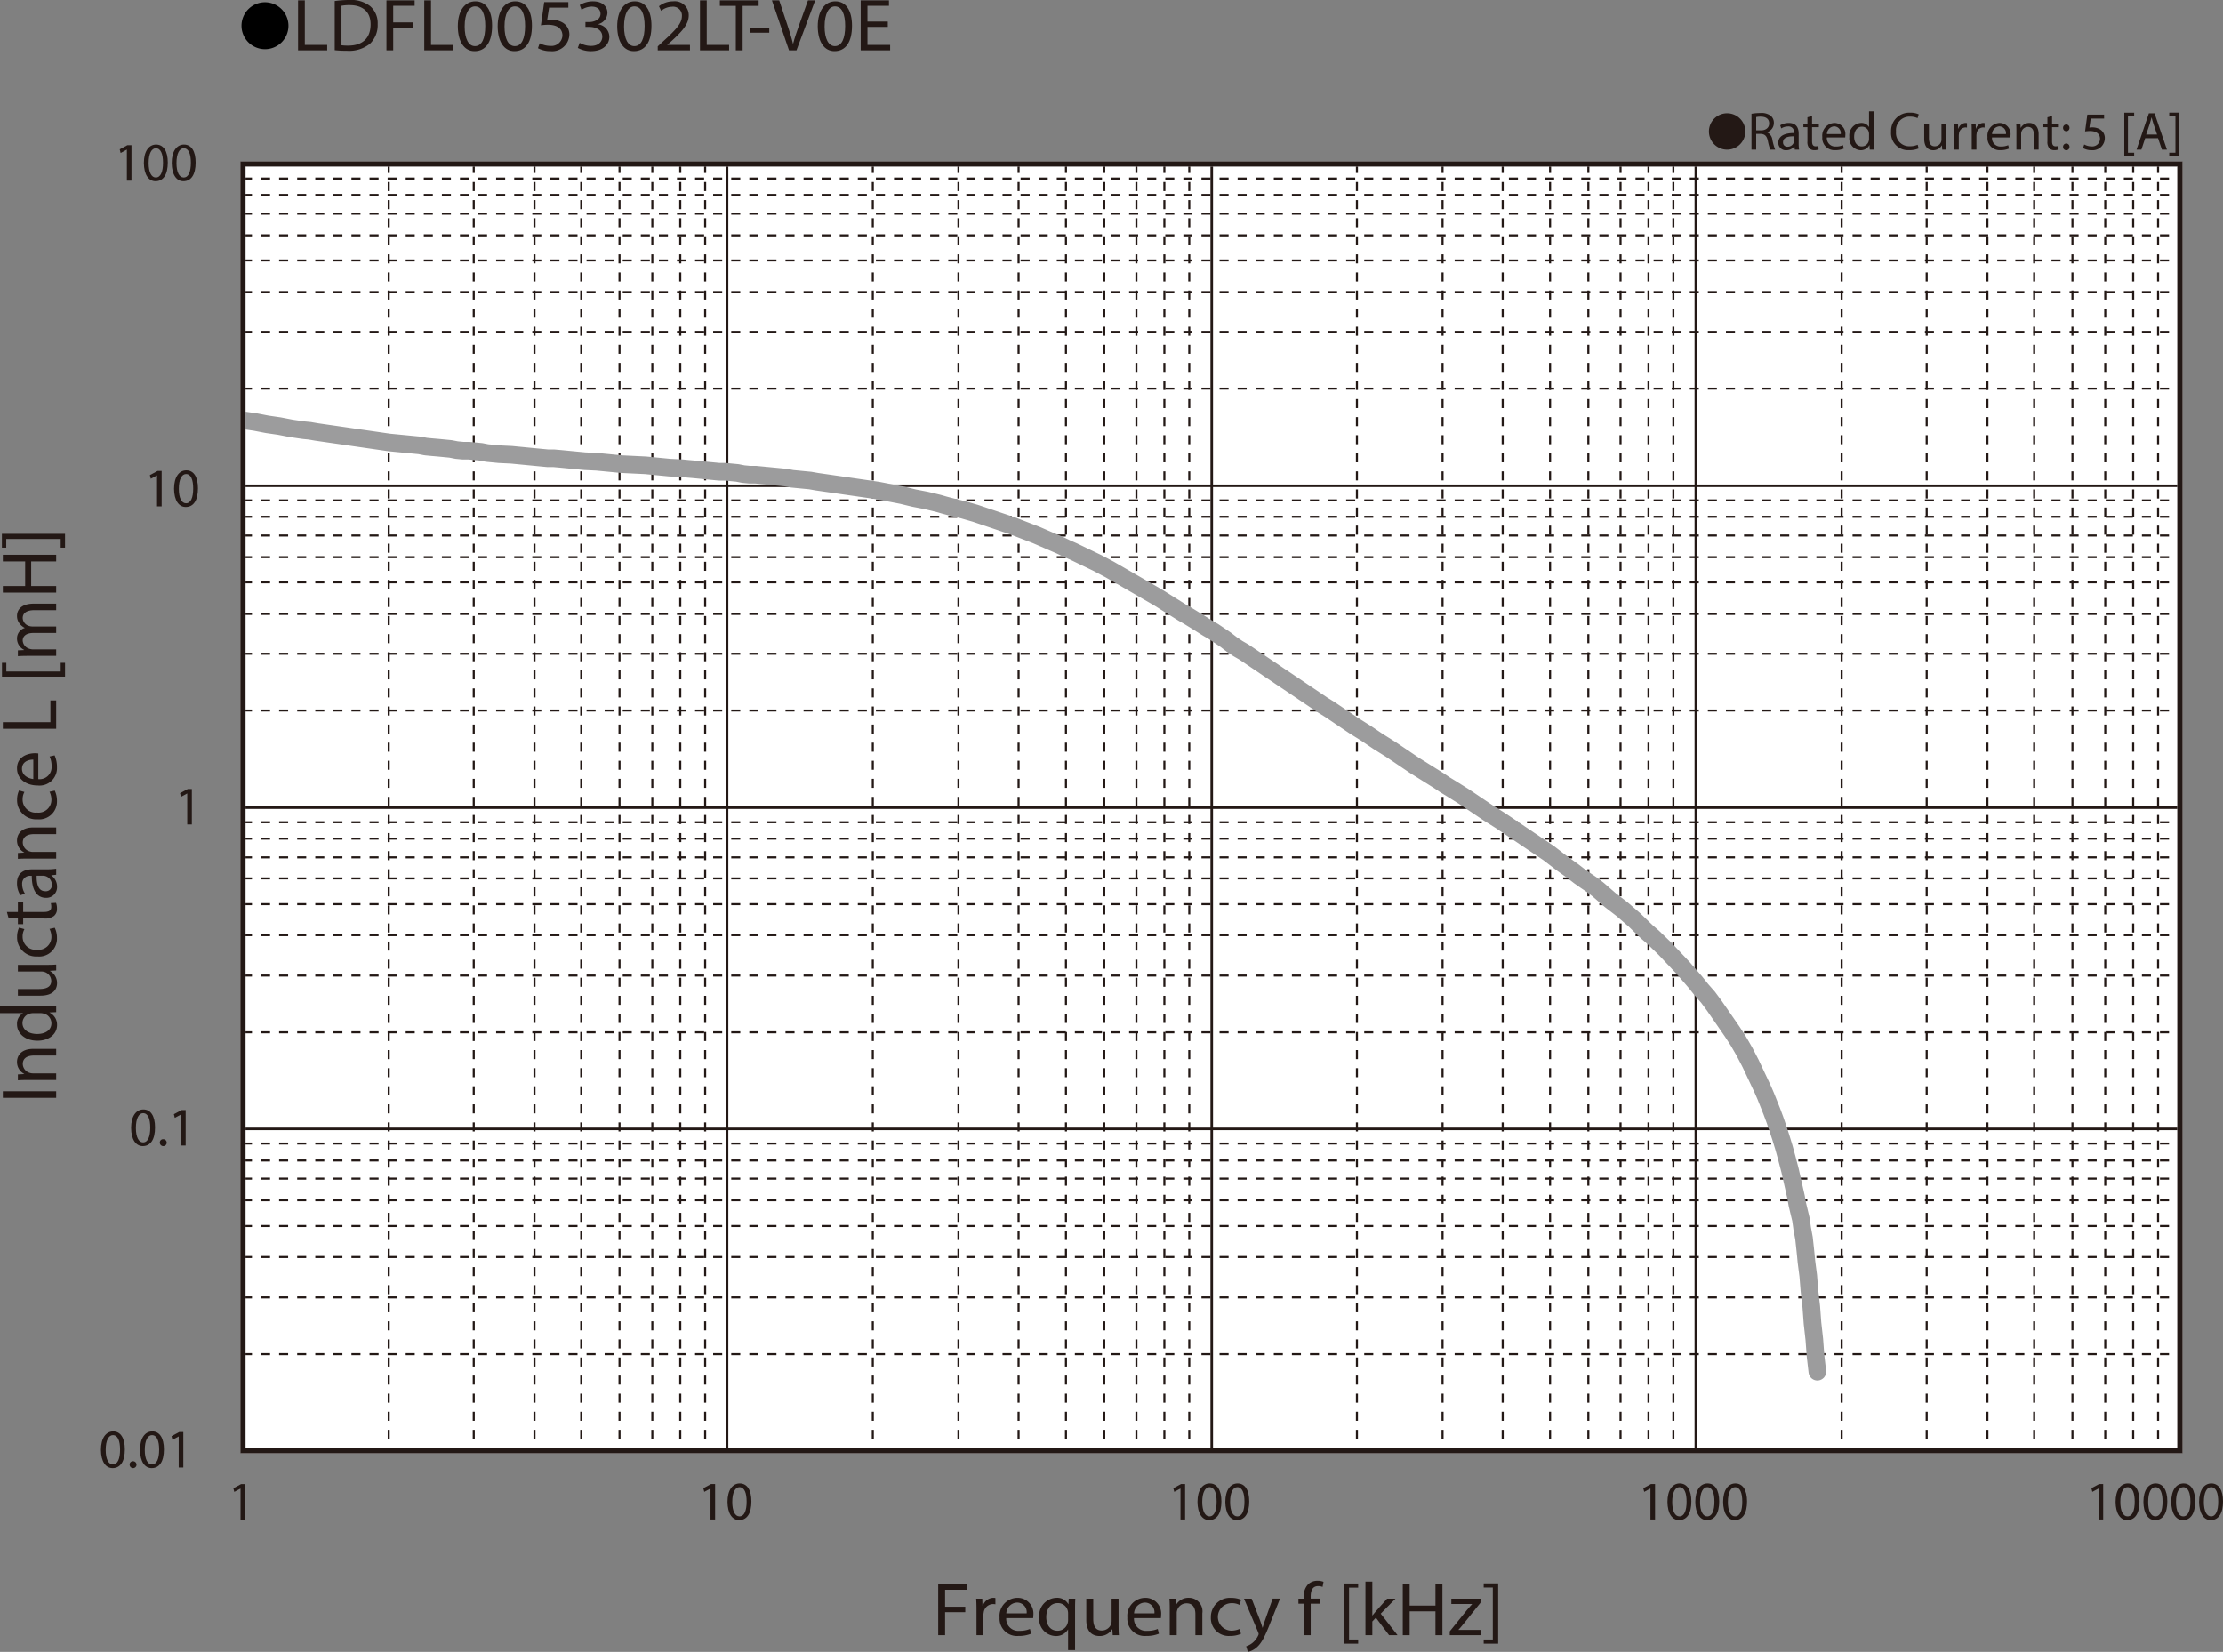 <svg id="レイヤー_1" data-name="レイヤー 1" xmlns="http://www.w3.org/2000/svg" xmlns:xlink="http://www.w3.org/1999/xlink" viewBox="0 0 329.66 244.985">
  <rect x="0" y="0" width="329.66" height="244.985" fill="#808080" stroke="none"/>
  <defs>
    <style>
      .cls-1, .cls-10, .cls-4, .cls-5, .cls-6, .cls-8, .cls-9 {
        fill: none;
      }

      .cls-2 {
        fill: #231815;
      }

      .cls-3 {
        fill: #fff;
      }

      .cls-10, .cls-4, .cls-5, .cls-6 {
        stroke: #231815;
      }

      .cls-4 {
        stroke-miterlimit: 3.864;
        stroke-width: 0.304px;
        stroke-dasharray: 1.341 1.341;
      }

      .cls-10, .cls-5, .cls-6, .cls-8 {
        stroke-linecap: round;
      }

      .cls-5, .cls-8 {
        stroke-linejoin: round;
      }

      .cls-5 {
        stroke-width: 0.381px;
      }

      .cls-6 {
        stroke-miterlimit: 10;
      }

      .cls-10, .cls-6, .cls-9 {
        stroke-width: 0.76px;
      }

      .cls-7 {
        clip-path: url(#clip-path);
      }

      .cls-8 {
        stroke: #9c9c9d;
        stroke-width: 2.614px;
      }

      .cls-9 {
        stroke: #fff;
      }
    </style>
    <clipPath id="clip-path" transform="translate(-1.487 -1.737)">
      <rect class="cls-1" x="37.512" y="26.029" width="287.25" height="190.843"/>
    </clipPath>
  </defs>
  <title>FL_Ind3_LDFL005302LT-V0E</title>
  <g>
    <path d="M44.264,5.59a3.482,3.482,0,1,1-3.478-3.518A3.496,3.496,0,0,1,44.264,5.59Z" transform="translate(-1.487 -1.737)"/>
    <path class="cls-2" d="M45.688,1.792h1.002V8.404h3.318V9.207H45.688Z" transform="translate(-1.487 -1.737)"/>
    <path class="cls-2" d="M51.124,1.891a14.967,14.967,0,0,1,2.131-.154,4.587,4.587,0,0,1,3.145.924,3.338,3.338,0,0,1,1.094,2.662,3.825,3.825,0,0,1-1.117,2.883,4.929,4.929,0,0,1-3.433,1.067A16.894,16.894,0,0,1,51.124,9.185Zm1.002,6.557a6.627,6.627,0,0,0,1.014.055c2.143,0,3.306-1.144,3.306-3.146.012-1.749-1.025-2.86-3.145-2.86a5.938,5.938,0,0,0-1.175.099Z" transform="translate(-1.487 -1.737)"/>
    <path class="cls-2" d="M58.795,1.792h4.182v.803H59.797V5.06h2.938v.792h-2.938V9.207H58.795Z" transform="translate(-1.487 -1.737)"/>
    <path class="cls-2" d="M64.404,1.792h1.002V8.404h3.318V9.207H64.404Z" transform="translate(-1.487 -1.737)"/>
    <path class="cls-2" d="M74.46,5.555c0,2.431-.944,3.773-2.604,3.773-1.463,0-2.454-1.309-2.477-3.675,0-2.398,1.083-3.718,2.604-3.718C73.562,1.935,74.46,3.277,74.46,5.555ZM70.394,5.665c0,1.859.599,2.916,1.521,2.916,1.037,0,1.532-1.155,1.532-2.981,0-1.76-.472-2.916-1.521-2.916C71.039,2.683,70.394,3.717,70.394,5.665Z" transform="translate(-1.487 -1.737)"/>
    <path class="cls-2" d="M80.369,5.555c0,2.431-.944,3.773-2.604,3.773-1.463,0-2.454-1.309-2.477-3.675,0-2.398,1.083-3.718,2.604-3.718C79.471,1.935,80.369,3.277,80.369,5.555Zm-4.066.11c0,1.859.599,2.916,1.521,2.916,1.037,0,1.532-1.155,1.532-2.981,0-1.76-.472-2.916-1.521-2.916C76.948,2.683,76.303,3.717,76.303,5.665Z" transform="translate(-1.487 -1.737)"/>
    <path class="cls-2" d="M85.771,2.87H82.914L82.626,4.708a4.193,4.193,0,0,1,.61-.044,3.284,3.284,0,0,1,1.613.385,2.024,2.024,0,0,1,1.071,1.837,2.551,2.551,0,0,1-2.788,2.442,3.804,3.804,0,0,1-1.866-.44l.253-.737a3.472,3.472,0,0,0,1.602.396,1.624,1.624,0,0,0,1.774-1.551c-.012-.924-.657-1.584-2.154-1.584a8.178,8.178,0,0,0-1.037.077L82.188,2.056h3.583Z" transform="translate(-1.487 -1.737)"/>
    <path class="cls-2" d="M87.452,8.096a3.503,3.503,0,0,0,1.659.451c1.302,0,1.705-.792,1.693-1.386-.012-1.001-.956-1.43-1.936-1.43H88.304V5.004h.564c.737,0,1.67-.363,1.67-1.21,0-.572-.38-1.078-1.313-1.078a2.841,2.841,0,0,0-1.498.473l-.265-.704a3.68,3.68,0,0,1,1.958-.55c1.475,0,2.143.836,2.143,1.705a1.79,1.79,0,0,1-1.382,1.683V5.346a1.893,1.893,0,0,1,1.67,1.837c0,1.145-.933,2.146-2.73,2.146a3.939,3.939,0,0,1-1.947-.484Z" transform="translate(-1.487 -1.737)"/>
    <path class="cls-2" d="M98.095,5.555c0,2.431-.944,3.773-2.604,3.773-1.463,0-2.454-1.309-2.477-3.675,0-2.398,1.083-3.718,2.604-3.718C97.197,1.935,98.095,3.277,98.095,5.555Zm-4.066.11c0,1.859.599,2.916,1.521,2.916,1.037,0,1.532-1.155,1.532-2.981,0-1.76-.472-2.916-1.52-2.916C94.674,2.683,94.029,3.717,94.029,5.665Z" transform="translate(-1.487 -1.737)"/>
    <path class="cls-2" d="M99.027,9.207V8.613l.795-.737c1.912-1.738,2.776-2.663,2.788-3.741a1.305,1.305,0,0,0-1.486-1.397,2.616,2.616,0,0,0-1.59.605l-.323-.682a3.381,3.381,0,0,1,2.12-.726,2.062,2.062,0,0,1,2.293,2.079c0,1.32-1.002,2.388-2.581,3.84l-.599.528v.022h3.364V9.207Z" transform="translate(-1.487 -1.737)"/>
    <path class="cls-2" d="M105.293,1.792h1.002V8.404h3.318V9.207H105.293Z" transform="translate(-1.487 -1.737)"/>
    <path class="cls-2" d="M110.603,2.606h-2.362V1.792h5.749v.814H111.617V9.207H110.603Z" transform="translate(-1.487 -1.737)"/>
    <path class="cls-2" d="M115.567,5.874v.715h-2.845V5.874Z" transform="translate(-1.487 -1.737)"/>
    <path class="cls-2" d="M118.493,9.207,115.959,1.792h1.083l1.21,3.652c.334,1.001.622,1.903.829,2.772h.023c.219-.858.541-1.793.887-2.761L121.304,1.792h1.071l-2.776,7.415Z" transform="translate(-1.487 -1.737)"/>
    <path class="cls-2" d="M127.835,5.555c0,2.431-.944,3.773-2.604,3.773-1.463,0-2.454-1.309-2.477-3.675,0-2.398,1.083-3.718,2.604-3.718C126.937,1.935,127.835,3.277,127.835,5.555Zm-4.066.11c0,1.859.599,2.916,1.521,2.916,1.037,0,1.532-1.155,1.532-2.981,0-1.76-.472-2.916-1.521-2.916C124.414,2.683,123.769,3.717,123.769,5.665Z" transform="translate(-1.487 -1.737)"/>
    <path class="cls-2" d="M133.145,5.73h-3.018V8.404h3.364V9.207H129.124V1.792h4.193v.803h-3.191V4.938h3.018Z" transform="translate(-1.487 -1.737)"/>
  </g>
  <g>
    <path class="cls-2" d="M257.613,18.541a2.698,2.698,0,1,1-2.699,2.698A2.694,2.694,0,0,1,257.613,18.541Z" transform="translate(-1.487 -1.737)"/>
    <path class="cls-2" d="M261.222,18.617a7.231,7.231,0,0,1,1.336-.112,2.204,2.204,0,0,1,1.559.44,1.34,1.34,0,0,1,.424,1.023,1.415,1.415,0,0,1-1.016,1.375v.024a1.342,1.342,0,0,1,.792,1.087,8.527,8.527,0,0,0,.416,1.479h-.72a7.007,7.007,0,0,1-.36-1.287c-.16-.744-.447-1.023-1.079-1.047H261.918v2.334h-.696Zm.696,2.455h.711c.744,0,1.216-.408,1.216-1.023,0-.696-.504-1-1.239-1.007a2.877,2.877,0,0,0-.688.063Z" transform="translate(-1.487 -1.737)"/>
    <path class="cls-2" d="M267.645,23.934l-.056-.488h-.024a1.442,1.442,0,0,1-1.184.576,1.102,1.102,0,0,1-1.183-1.111c0-.936.831-1.447,2.326-1.439V21.392a.798.798,0,0,0-.88-.896,1.927,1.927,0,0,0-1.007.288l-.16-.463a2.404,2.404,0,0,1,1.271-.344c1.184,0,1.471.808,1.471,1.583v1.447a5.457,5.457,0,0,0,.064.927ZM267.541,21.959c-.768-.016-1.64.12-1.64.872a.623.623,0,0,0,.664.672.964.964,0,0,0,.936-.648.75.75,0,0,0,.04-.224Z" transform="translate(-1.487 -1.737)"/>
    <path class="cls-2" d="M270.206,18.953v1.112h1.007v.536h-1.007v2.086c0,.48.136.752.527.752a1.566,1.566,0,0,0,.407-.048l.032.527a1.715,1.715,0,0,1-.623.096.975.975,0,0,1-.76-.296,1.432,1.432,0,0,1-.272-1.007V20.6H268.918v-.536h.6v-.928Z" transform="translate(-1.487 -1.737)"/>
    <path class="cls-2" d="M272.397,22.127a1.24,1.24,0,0,0,1.327,1.343,2.545,2.545,0,0,0,1.071-.2l.12.504a3.138,3.138,0,0,1-1.287.24,1.797,1.797,0,0,1-1.903-1.951,1.879,1.879,0,0,1,1.815-2.087,1.64,1.64,0,0,1,1.599,1.823,2.706,2.706,0,0,1-.023.328Zm2.062-.503a1.002,1.002,0,0,0-.976-1.144,1.166,1.166,0,0,0-1.079,1.144Z" transform="translate(-1.487 -1.737)"/>
    <path class="cls-2" d="M279.355,18.257v4.677c0,.344.008.736.032 1h-.632l-.032-.671H278.708a1.431,1.431,0,0,1-1.319.759,1.764,1.764,0,0,1-1.655-1.967,1.852,1.852,0,0,1,1.735-2.079,1.293,1.293,0,0,1,1.167.592h.017V18.257Zm-.703,3.382a1.268,1.268,0,0,0-.032-.295,1.036,1.036,0,0,0-1.016-.816c-.728,0-1.159.64-1.159,1.495,0,.784.384,1.431,1.144,1.431a1.057,1.057,0,0,0,1.031-.839,1.247,1.247,0,0,0,.032-.304Z" transform="translate(-1.487 -1.737)"/>
    <path class="cls-2" d="M286.012,23.758a3.454,3.454,0,0,1-1.424.256,2.518,2.518,0,0,1-2.662-2.727,2.682,2.682,0,0,1,2.814-2.831,2.894,2.894,0,0,1,1.279.24l-.168.568a2.534,2.534,0,0,0-1.088-.224,2.004,2.004,0,0,0-2.103,2.223,1.959,1.959,0,0,0,2.071,2.167,2.782,2.782,0,0,0,1.135-.224Z" transform="translate(-1.487 -1.737)"/>
    <path class="cls-2" d="M290.1,22.879c0,.399.008.751.031,1.055h-.623l-.04-.632h-.017a1.454,1.454,0,0,1-1.279.72c-.607,0-1.335-.336-1.335-1.695v-2.263h.704V22.207c0,.735.224,1.231.863,1.231a.988.988,0,0,0,.991-1V20.064h.704Z" transform="translate(-1.487 -1.737)"/>
    <path class="cls-2" d="M291.27,21.271c0-.456-.008-.848-.032-1.207h.615l.024.759h.032a1.161,1.161,0,0,1,1.071-.848A.768.768,0,0,1,293.18,20v.664a1.04,1.04,0,0,0-.239-.024.987.987,0,0,0-.943.904,1.914,1.914,0,0,0-.032.328v2.063h-.695Z" transform="translate(-1.487 -1.737)"/>
    <path class="cls-2" d="M293.886,21.271c0-.456-.009-.848-.032-1.207h.615l.024.759h.032a1.161,1.161,0,0,1,1.071-.848.782.782,0,0,1,.2.024v.664a1.055,1.055,0,0,0-.24-.024.987.987,0,0,0-.943.904,1.914,1.914,0,0,0-.032.328v2.063h-.695Z" transform="translate(-1.487 -1.737)"/>
    <path class="cls-2" d="M296.894,22.127a1.24,1.24,0,0,0,1.327,1.343,2.545,2.545,0,0,0,1.071-.2l.12.504a3.138,3.138,0,0,1-1.287.24,1.797,1.797,0,0,1-1.903-1.951,1.879,1.879,0,0,1,1.815-2.087,1.64,1.64,0,0,1,1.599,1.823,2.704,2.704,0,0,1-.023.328Zm2.062-.503a1.002,1.002,0,0,0-.976-1.144,1.166,1.166,0,0,0-1.079,1.144Z" transform="translate(-1.487 -1.737)"/>
    <path class="cls-2" d="M300.51,21.112c0-.4-.008-.728-.032-1.047h.624l.039.64h.017a1.422,1.422,0,0,1,1.279-.728c.535,0,1.367.32,1.367,1.647v2.311h-.704V21.703c0-.624-.231-1.143-.896-1.143a1,1,0,0,0-.943.719,1.035,1.035,0,0,0-.048.328v2.327h-.703Z" transform="translate(-1.487 -1.737)"/>
    <path class="cls-2" d="M305.797,18.953v1.112h1.007v.536h-1.007v2.086c0,.48.136.752.527.752a1.581,1.581,0,0,0,.408-.048l.031.527a1.715,1.715,0,0,1-.623.096.975.975,0,0,1-.76-.296,1.432,1.432,0,0,1-.272-1.007V20.6h-.6v-.536h.6v-.928Z" transform="translate(-1.487 -1.737)"/>
    <path class="cls-2" d="M307.43,20.704a.476.476,0,1,1,.951,0,.476.476,0,1,1-.951,0Zm0,2.822a.476.476,0,1,1,.951,0,.476.476,0,1,1-.951,0Z" transform="translate(-1.487 -1.737)"/>
    <path class="cls-2" d="M313.516,19.329H311.533l-.2,1.335a2.756,2.756,0,0,1,.424-.032,2.195,2.195,0,0,1,1.119.28,1.481,1.481,0,0,1,.744,1.335,1.803,1.803,0,0,1-1.936,1.775,2.542,2.542,0,0,1-1.295-.32l.176-.536a2.327,2.327,0,0,0,1.111.288,1.146,1.146,0,0,0,1.231-1.127c-.008-.672-.456-1.151-1.495-1.151a5.387,5.387,0,0,0-.72.056l.336-2.495h2.486Z" transform="translate(-1.487 -1.737)"/>
    <path class="cls-2" d="M316.509,24.83V18.457h1.464V18.897h-.92v5.493h.92v.44Z" transform="translate(-1.487 -1.737)"/>
    <path class="cls-2" d="M319.604,22.239l-.56,1.695h-.72l1.831-5.389h.839l1.839,5.389h-.743l-.575-1.695Zm1.767-.544-.527-1.551c-.12-.352-.2-.671-.28-.983h-.016c-.08.32-.168.648-.272.976l-.527,1.559Z" transform="translate(-1.487 -1.737)"/>
    <path class="cls-2" d="M324.637,18.449v6.38h-1.463v-.44h.919v-5.501h-.919v-.439Z" transform="translate(-1.487 -1.737)"/>
  </g>
  <rect class="cls-3" x="36.025" y="24.292" width="287.25" height="190.843"/>
  <rect class="cls-3" x="36.025" y="24.292" width="287.25" height="190.843"/>
  <path class="cls-4" d="M37.512,28.22H324.763M37.512,30.65H324.763M37.512,33.427H324.763M37.512,36.638H324.763M37.512,40.37H324.763M37.512,45.056H324.763M37.512,50.958H324.763M37.512,59.376H324.763M37.512,75.952H324.763M37.512,78.381H324.763M37.512,81.159H324.763M37.512,84.371H324.763M37.512,88.101H324.763M37.512,92.787H324.763M37.512,98.689H324.763M37.512,107.107H324.763M37.512,123.683H324.763M37.512,126.112H324.763M37.512,128.888H324.763M37.512,132.013H324.763M37.512,135.833H324.763M37.512,140.432H324.763M37.512,146.421H324.763M37.512,154.837H324.763M37.512,171.327H324.763M37.512,173.844H324.763M37.512,176.536H324.763M37.512,179.744H324.763M37.512,183.563H324.763M37.512,188.164H324.763M37.512,194.152H324.763M37.512,202.571H324.763" transform="translate(-1.487 -1.737)"/>
  <path class="cls-5" d="M37.512,73.783H324.763M37.512,121.515H324.763M37.512,169.157H324.763" transform="translate(-1.487 -1.737)"/>
  <path class="cls-4" d="M321.52,26.051v190.836m-3.692-190.836v190.836M313.685,26.051v190.836m-4.865-190.836v190.836m-5.674-190.836v190.836M296.209,26.051v190.836m-9.007-190.836v190.836M274.592,26.051v190.836M249.64,26.051v190.836m-3.691-190.836v190.836m-4.145-190.836v190.836m-4.773-190.836v190.836M231.355,26.051v190.836m-7.027-190.836v190.836m-8.917-190.836v190.836M202.712,26.051v190.836M177.85,26.051v190.836M174.158,26.051v190.836m-4.145-190.836v190.836M165.24,26.051v190.836m-5.676-190.836v190.836m-7.026-190.836v190.836M143.621,26.051v190.836M130.92,26.051v190.836M106.058,26.051v190.836m-3.692-190.836v190.836m-4.143-190.836v190.836M93.358,26.051v190.836M87.683,26.051v190.836m-6.935-190.836v190.836M71.74,26.051v190.836M59.13,26.051v190.836M37.512,26.051H324.763" transform="translate(-1.487 -1.737)"/>
  <path class="cls-5" d="M252.974,26.051v190.836M181.182,26.051v190.836M109.304,26.051v190.836" transform="translate(-1.487 -1.737)"/>
  <line class="cls-4" x1="323.276" y1="24.314" x2="323.276" y2="215.15"/>
  <rect class="cls-6" x="36.025" y="24.314" width="287.252" height="190.836"/>
  <g class="cls-7">
    <path class="cls-8" d="M39.312,64.322l1.803.348m0,0,1.801.26m0,0,1.802.346m0,0,1.801.262m0,0,.901.087.991.172m0,0,1.803.261,1.801.258,1.802.262,1.801.26,1.802.261,1.801.26m0,0,1.801.174,1.801.174.902.086.9.174m0,0,.901.087.991.085m0,0,1.801.174m0,0,.9.175.903.086m0,0h.9l.901.088.901.085.901.175m0,0,1.801.174m0,0,1.802.086m0,0,1.801.174,1.802.174,1.801.173m0,0h.901l.991.087m0,0,1.802.174,1.801.172m0,0,1.803.087m0,0,1.801.174,1.802.174m0,0,1.801.087,1.802.087m0,0,1.803.174,1.801.174m0,0,1.802.086m0,0,.899.086.991.087m0,0,1.802.174,1.802.173m0,0h.902l.9.087.902.086.9.175m0,0,.901.086h.899m0,0,1.803.172,1.802.175.898.086.903.174m0,0,1.802.176.899.085.99.174m0,0,1.803.26,1.801.26,1.802.261,1.803.261,1.801.261m0,0,1.802.346,1.801.348m0,0,1.802.435m0,0,1.801.346m0,0,1.802.433m0,0,.9.26.993.261m0,0,1.8.434m0,0,1.802.521m0,0,1.801.608,1.803.608,1.801.607m0,0,1.803.694,1.801.693m0,0,1.802.781,1.801.781m0,0,.902.435.99.434m0,0,1.802.869,1.801.865m0,0,1.801.956m0,0,1.801,1.04,1.803,1.041,1.801,1.044,1.802,1.04m0,0,1.801,1.129,1.802,1.128m0,0,.903.521.99.608m0,0,1.801,1.129m0,0,.901.52.902.607.9.608.901.694m0,0,.901.607.901.521m0,0,1.801,1.214,1.802,1.217,1.801,1.213L193.162,103.29l1.802,1.213,2.704,1.822.99.608m0,0,1.802,1.214,1.801,1.215m0,0,1.802,1.128m0,0,1.801,1.215m0,0,1.803,1.128m0,0,1.802,1.214,1.801,1.217m0,0,1.803,1.128,1.801,1.129m0,0,.9.607.992.606m0,0,1.801,1.128m0,0,1.802,1.215,1.802,1.214m0,0,1.801,1.131m0,0,3.603,2.43,1.802,1.214,1.801,1.215m0,0,1.803,1.39m0,0,1.801,1.299m0,0,.901.696.991.695m0,0,.901.607.901.696m0,0,1.801,1.561m0,0,1.803,1.388m0,0,1.802,1.561m0,0,1.801,1.738m0,0,.9.779.902.867.9.871.901.952,1.801,1.909m0,0,1.803,2.086m0,0,.9,1.128.991,1.127m0,0,.901,1.214.902,1.302,1.801,2.606m0,0,.901,1.386.901,1.561m0,0,.902,1.739,1.801,3.817.451,1.042.45,1.128.45,1.128.451,1.215.45,1.302.45,1.388m0,0,.45,1.475.452,1.65.451,1.736.448,1.995.451,1.997.18,1.039.54,2.257.18,1.303.271,1.475.179,1.649m0,0,.09.868.09.954.269,2.082.18,2.256.271,2.343.18,2.428.271,2.432.179,2.431.271,2.341M37.512,64.063l1.801.26" transform="translate(-1.487 -1.737)"/>
  </g>
  <rect class="cls-9" x="36.025" y="24.314" width="287.252" height="190.836"/>
  <rect class="cls-10" x="36.025" y="24.314" width="287.254" height="190.836"/>
  <g>
    <path class="cls-2" d="M140.618,236.697h4.26v.817h-3.238v2.509h2.992v.807h-2.992v3.416h-1.021Z" transform="translate(-1.487 -1.737)"/>
    <path class="cls-2" d="M146.296,240.517c0-.639-.012-1.188-.047-1.691h.903l.035,1.064h.047a1.693,1.693,0,0,1,1.572-1.188,1.165,1.165,0,0,1,.294.033v.93a1.62,1.62,0,0,0-.353-.033,1.421,1.421,0,0,0-1.384,1.266,2.641,2.641,0,0,0-.048.459v2.89H146.296Z" transform="translate(-1.487 -1.737)"/>
    <path class="cls-2" d="M150.707,241.715a1.781,1.781,0,0,0,1.947,1.882,3.887,3.887,0,0,0,1.573-.28l.176.706a4.802,4.802,0,0,1-1.89.336,2.576,2.576,0,0,1-2.792-2.733,2.678,2.678,0,0,1,2.663-2.923,2.331,2.331,0,0,1,2.347,2.554,3.555,3.555,0,0,1-.035.459Zm3.027-.705a1.423,1.423,0,0,0-1.432-1.603,1.667,1.667,0,0,0-1.584,1.603Z" transform="translate(-1.487 -1.737)"/>
    <path class="cls-2" d="M159.881,243.406h-.023a2.042,2.042,0,0,1-1.854.963,2.514,2.514,0,0,1-2.405-2.744,2.645,2.645,0,0,1,2.569-2.923,1.881,1.881,0,0,1,1.748.94h.023l.035-.817h.975c-.023.459-.035.93-.035,1.489v6.149h-1.033Zm0-2.386a1.603,1.603,0,0,0-.047-.414,1.494,1.494,0,0,0-1.479-1.12c-1.067,0-1.713.862-1.713,2.083,0,1.075.54,2.016,1.678,2.016a1.529,1.529,0,0,0,1.479-1.075,1.582,1.582,0,0,0,.082-.47Z" transform="translate(-1.487 -1.737)"/>
    <path class="cls-2" d="M167.365,242.768c0,.561.012,1.053.048,1.479h-.916l-.059-.885H166.415a2.154,2.154,0,0,1-1.877,1.008c-.892,0-1.96-.471-1.96-2.374V238.825h1.032v3.002c0,1.03.329,1.725,1.268,1.725a1.49,1.49,0,0,0,1.361-.896,1.382,1.382,0,0,0,.094-.504V238.825h1.032Z" transform="translate(-1.487 -1.737)"/>
    <path class="cls-2" d="M169.652,241.715a1.781,1.781,0,0,0,1.947,1.882,3.887,3.887,0,0,0,1.573-.28l.176.706a4.802,4.802,0,0,1-1.89.336,2.576,2.576,0,0,1-2.792-2.733,2.678,2.678,0,0,1,2.663-2.923,2.331,2.331,0,0,1,2.347,2.554,3.555,3.555,0,0,1-.035.459Zm3.027-.705a1.423,1.423,0,0,0-1.432-1.603,1.667,1.667,0,0,0-1.584,1.603Z" transform="translate(-1.487 -1.737)"/>
    <path class="cls-2" d="M174.954,240.293c0-.561-.012-1.02-.047-1.468h.915l.059.896h.023a2.107,2.107,0,0,1,1.878-1.02,2.006,2.006,0,0,1,2.007,2.308v3.236h-1.033v-3.125c0-.873-.34-1.602-1.314-1.602a1.457,1.457,0,0,0-1.384,1.008,1.368,1.368,0,0,0-.07.46v3.259h-1.033Z" transform="translate(-1.487 -1.737)"/>
    <path class="cls-2" d="M185.513,244.045a3.975,3.975,0,0,1-1.632.313,2.636,2.636,0,0,1-2.827-2.767,2.823,2.823,0,0,1,3.051-2.879,3.608,3.608,0,0,1,1.432.28l-.235.762a2.481,2.481,0,0,0-1.196-.258,2.039,2.039,0,0,0-.035,4.077,3.05,3.05,0,0,0,1.267-.269Z" transform="translate(-1.487 -1.737)"/>
    <path class="cls-2" d="M187.096,238.825l1.243,3.203c.129.358.271.784.364,1.109h.023c.105-.325.223-.739.363-1.132l1.127-3.181h1.091l-1.549,3.864c-.739,1.859-1.243,2.812-1.947,3.394a2.854,2.854,0,0,1-1.268.639l-.258-.829a2.78,2.78,0,0,0,.903-.481,3.012,3.012,0,0,0,.868-1.098.687.687,0,0,0,.082-.235.831.831,0,0,0-.07-.258l-2.101-4.995Z" transform="translate(-1.487 -1.737)"/>
    <path class="cls-2" d="M194.837,244.246v-4.67h-.798v-.751h.798v-.258a2.485,2.485,0,0,1,.657-1.893,2.031,2.031,0,0,1,1.385-.504,2.477,2.477,0,0,1,.88.157l-.141.761a1.62,1.62,0,0,0-.657-.123c-.88,0-1.103.739-1.103,1.568v.291h1.372v.751H195.858v4.67Z" transform="translate(-1.487 -1.737)"/>
    <path class="cls-2" d="M200.749,245.501v-8.927h2.147v.616h-1.35v7.694h1.35v.616Z" transform="translate(-1.487 -1.737)"/>
    <path class="cls-2" d="M204.996,241.312h.024c.141-.19.34-.426.504-.616l1.666-1.87h1.244l-2.194,2.229,2.499,3.192h-1.255l-1.96-2.599-.528.561v2.038h-1.02V236.294h1.02Z" transform="translate(-1.487 -1.737)"/>
    <path class="cls-2" d="M210.533,236.697v3.158h3.825v-3.158h1.032v7.549H214.358V240.707h-3.825v3.539h-1.021v-7.549Z" transform="translate(-1.487 -1.737)"/>
    <path class="cls-2" d="M216.479,243.675l2.57-3.191c.246-.292.48-.549.739-.841v-.022h-3.074v-.795H221.044l-.012.616-2.534,3.147c-.234.302-.47.571-.728.851v.022h3.32v.784h-4.611Z" transform="translate(-1.487 -1.737)"/>
    <path class="cls-2" d="M223.659,236.562V245.501h-2.147v-.616h1.35v-7.706h-1.35v-.616Z" transform="translate(-1.487 -1.737)"/>
  </g>
  <g>
    <path class="cls-2" d="M1.909,163.575H9.818v.975H1.909Z" transform="translate(-1.487 -1.737)"/>
    <path class="cls-2" d="M5.676,161.906c-.586,0-1.067.012-1.537.045v-.874l.939-.056V160.999a1.98,1.98,0,0,1-1.068-1.792c0-.75.47-1.915,2.417-1.915h3.392v.985H6.545c-.916,0-1.679.325-1.679,1.255a1.413,1.413,0,0,0,1.057,1.321,1.542,1.542,0,0,0,.48.067h3.415v.985Z" transform="translate(-1.487 -1.737)"/>
    <path class="cls-2" d="M1.487,151.007H8.352c.505,0,1.079-.011,1.467-.045v.885l-.985.045v.022a1.993,1.993,0,0,1,1.114,1.848c0,1.311-1.161,2.318-2.887,2.318-1.889.012-3.051-1.108-3.051-2.43a1.795,1.795,0,0,1,.868-1.636v-.022H1.487Zm4.964.985a1.927,1.927,0,0,0-.435.045A1.468,1.468,0,0,0,4.819,153.46c0,1.019.939,1.624,2.194,1.624,1.15,0,2.101-.538,2.101-1.602a1.5,1.5,0,0,0-1.232-1.445,1.892,1.892,0,0,0-.445-.045Z" transform="translate(-1.487 -1.737)"/>
    <path class="cls-2" d="M8.27,144.834c.587,0,1.103-.011,1.549-.045v.874l-.927.056v.022a2.029,2.029,0,0,1,1.056,1.792c0,.852-.492,1.87-2.487,1.87H4.139V148.418H7.284c1.079,0,1.807-.313,1.807-1.209a1.432,1.432,0,0,0-.938-1.3,1.585,1.585,0,0,0-.528-.09H4.139V144.834Z" transform="translate(-1.487 -1.737)"/>
    <path class="cls-2" d="M9.607,139.334a3.497,3.497,0,0,1,.328,1.557,2.642,2.642,0,0,1-2.898,2.699,2.822,2.822,0,0,1-3.016-2.912,3.155,3.155,0,0,1,.294-1.366l.798.224a2.206,2.206,0,0,0-.271,1.143,1.93,1.93,0,0,0,2.147,1.915,1.91,1.91,0,0,0,2.124-1.882,2.698,2.698,0,0,0-.281-1.209Z" transform="translate(-1.487 -1.737)"/>
    <path class="cls-2" d="M2.508,136.991H4.139v-1.411H4.925v1.411H7.988c.703,0,1.103-.19,1.103-.739a2.097,2.097,0,0,0-.07-.57l.774-.045a2.313,2.313,0,0,1,.141.873,1.337,1.337,0,0,1-.434,1.064,2.182,2.182,0,0,1-1.479.381H4.925v.84H4.139v-.84H2.778Z" transform="translate(-1.487 -1.737)"/>
    <path class="cls-2" d="M9.818,131.469l-.716.079v.033a1.99,1.99,0,0,1,.845,1.657,1.581,1.581,0,0,1-1.631,1.658c-1.373,0-2.124-1.165-2.112-3.26H6.087a1.152,1.152,0,0,0-1.314,1.232,2.614,2.614,0,0,0,.423,1.411l-.681.224a3.248,3.248,0,0,1-.505-1.78c0-1.657,1.186-2.061,2.323-2.061H8.457a8.351,8.351,0,0,0,1.361-.09Zm-2.898.146c-.023,1.075.176,2.296,1.279,2.296a.893.893,0,0,0,.985-.93,1.354,1.354,0,0,0-.95-1.311,1.103,1.103,0,0,0-.329-.056Z" transform="translate(-1.487 -1.737)"/>
    <path class="cls-2" d="M5.676,129.071c-.586,0-1.067.011-1.537.044v-.873l.939-.056v-.022a1.983,1.983,0,0,1-1.068-1.792c0-.751.47-1.916,2.417-1.916h3.392v.986H6.545c-.916,0-1.679.324-1.679,1.254a1.413,1.413,0,0,0,1.057,1.321,1.542,1.542,0,0,0,.48.067h3.415v.986Z" transform="translate(-1.487 -1.737)"/>
    <path class="cls-2" d="M9.607,118.99a3.495,3.495,0,0,1,.328,1.557,2.641,2.641,0,0,1-2.898,2.699A2.821,2.821,0,0,1,4.021,120.334a3.158,3.158,0,0,1,.294-1.367l.798.224a2.204,2.204,0,0,0-.271,1.143,1.93,1.93,0,0,0,2.147,1.915,1.91,1.91,0,0,0,2.124-1.882,2.701,2.701,0,0,0-.281-1.209Z" transform="translate(-1.487 -1.737)"/>
    <path class="cls-2" d="M7.166,117.286a1.778,1.778,0,0,0,1.972-1.859,3.429,3.429,0,0,0-.293-1.501l.739-.168a4.224,4.224,0,0,1,.352,1.803,2.582,2.582,0,0,1-2.863,2.666c-1.713,0-3.062-.963-3.062-2.542,0-1.77,1.631-2.24,2.676-2.24a4.056,4.056,0,0,1,.48.034Zm-.739-2.89c-.656-.011-1.678.257-1.678,1.366,0,.997.963,1.434,1.678,1.512Z" transform="translate(-1.487 -1.737)"/>
    <path class="cls-2" d="M1.909,109.814v-.975H8.962v-3.226h.856V109.814Z" transform="translate(-1.487 -1.737)"/>
    <path class="cls-2" d="M11.133,102.084H1.78v-2.049h.646v1.288H10.487v-1.288h.646Z" transform="translate(-1.487 -1.737)"/>
    <path class="cls-2" d="M5.676,99.004c-.586,0-1.067.011-1.537.044V98.186l.916-.045v-.033a1.861,1.861,0,0,1-1.045-1.703,1.609,1.609,0,0,1,1.139-1.534v-.022a2.302,2.302,0,0,1-.739-.605,1.791,1.791,0,0,1-.399-1.198c0-.717.493-1.781,2.465-1.781H9.818v.963H6.604c-1.092,0-1.749.381-1.749,1.176A1.287,1.287,0,0,0,5.794,94.568a1.766,1.766,0,0,0,.516.079H9.818v.963H6.415c-.903,0-1.561.38-1.561,1.131a1.363,1.363,0,0,0,1.033,1.221,1.477,1.477,0,0,0,.504.079H9.818v.963Z" transform="translate(-1.487 -1.737)"/>
    <path class="cls-2" d="M1.909,88.652H5.219V85.001H1.909v-.986H9.818v.986h-3.708v3.651h3.708v.975H1.909Z" transform="translate(-1.487 -1.737)"/>
    <path class="cls-2" d="M1.769,80.912h9.364v2.049H10.487V81.673H2.414v1.288H1.769Z" transform="translate(-1.487 -1.737)"/>
  </g>
  <path class="cls-2" d="M37.155,222.499h-.016l-.909.493-.137-.541,1.143-.615h.603v5.257h-.684Z" transform="translate(-1.487 -1.737)"/>
  <g>
    <path class="cls-2" d="M20.002,216.689c0,1.787-.659,2.773-1.817,2.773-1.021,0-1.713-.962-1.729-2.701,0-1.763.756-2.733,1.817-2.733C19.375,214.028,20.002,215.015,20.002,216.689Zm-2.839.08c0,1.367.418,2.144,1.062,2.144.724,0,1.069-.85,1.069-2.191,0-1.294-.329-2.144-1.062-2.144C17.613,214.578,17.163,215.339,17.163,216.77Z" transform="translate(-1.487 -1.737)"/>
    <path class="cls-2" d="M20.713,218.953a.477.477,0,0,1,.482-.509.51.51,0,1,1-.482.509Z" transform="translate(-1.487 -1.737)"/>
    <path class="cls-2" d="M25.797,216.689c0,1.787-.659,2.773-1.817,2.773-1.021,0-1.713-.962-1.729-2.701,0-1.763.756-2.733,1.817-2.733C25.17,214.028,25.797,215.015,25.797,216.689Zm-2.839.08c0,1.367.418,2.144,1.062,2.144.724,0,1.069-.85,1.069-2.191,0-1.294-.329-2.144-1.062-2.144C23.408,214.578,22.958,215.339,22.958,216.77Z" transform="translate(-1.487 -1.737)"/>
    <path class="cls-2" d="M27.987,214.78h-.016l-.909.493-.137-.541,1.143-.615h.603V219.374h-.684Z" transform="translate(-1.487 -1.737)"/>
  </g>
  <path class="cls-2" d="M29.252,119.417h-.016l-.909.494-.137-.542,1.143-.615h.603v5.257H29.252Z" transform="translate(-1.487 -1.737)"/>
  <g>
    <path class="cls-2" d="M24.478,168.935c0,1.787-.659,2.773-1.817,2.773-1.021,0-1.713-.963-1.73-2.701,0-1.763.756-2.733,1.817-2.733C23.851,166.273,24.478,167.261,24.478,168.935Zm-2.839.08c0,1.367.418,2.144,1.062,2.144.724,0,1.069-.849,1.069-2.191,0-1.294-.329-2.144-1.062-2.144C22.089,166.823,21.639,167.583,21.639,169.015Z" transform="translate(-1.487 -1.737)"/>
    <path class="cls-2" d="M25.188,171.198a.477.477,0,0,1,.482-.51.511.511,0,1,1-.482.51Z" transform="translate(-1.487 -1.737)"/>
    <path class="cls-2" d="M28.334,167.025h-.016l-.909.493-.137-.541,1.143-.615h.603v5.257H28.334Z" transform="translate(-1.487 -1.737)"/>
  </g>
  <g>
    <path class="cls-2" d="M24.776,72.246h-.016l-.909.494-.137-.542,1.143-.615H25.46v5.257h-.684Z" transform="translate(-1.487 -1.737)"/>
    <path class="cls-2" d="M30.844,74.155c0,1.788-.659,2.774-1.817,2.774-1.021,0-1.713-.962-1.729-2.701,0-1.763.756-2.733,1.817-2.733C30.217,71.494,30.844,72.481,30.844,74.155Zm-2.839.081c0,1.367.418,2.143,1.062,2.143.724,0,1.069-.849,1.069-2.191,0-1.294-.329-2.144-1.062-2.144C28.455,72.044,28.005,72.804,28.005,74.236Z" transform="translate(-1.487 -1.737)"/>
  </g>
  <g>
    <path class="cls-2" d="M20.302,23.934h-.016l-.909.494-.137-.542,1.143-.615h.603v5.257h-.684Z" transform="translate(-1.487 -1.737)"/>
    <path class="cls-2" d="M26.369,25.842c0,1.788-.659,2.774-1.817,2.774-1.021,0-1.713-.962-1.729-2.701,0-1.763.756-2.733,1.817-2.733C25.742,23.182,26.369,24.168,26.369,25.842Zm-2.839.081c0,1.367.418,2.143,1.062,2.143.724,0,1.069-.849,1.069-2.191,0-1.294-.329-2.144-1.062-2.144C23.98,23.731,23.53,24.492,23.53,25.923Z" transform="translate(-1.487 -1.737)"/>
    <path class="cls-2" d="M30.498,25.842c0,1.788-.659,2.774-1.817,2.774-1.021,0-1.713-.962-1.729-2.701,0-1.763.756-2.733,1.817-2.733C29.871,23.182,30.498,24.168,30.498,25.842Zm-2.839.081c0,1.367.418,2.143,1.062,2.143.724,0,1.069-.849,1.069-2.191,0-1.294-.329-2.144-1.062-2.144C28.109,23.731,27.659,24.492,27.659,25.923Z" transform="translate(-1.487 -1.737)"/>
  </g>
  <g>
    <path class="cls-2" d="M106.851,222.491H106.835l-.909.493-.137-.541,1.143-.615h.603V227.085h-.684Z" transform="translate(-1.487 -1.737)"/>
    <path class="cls-2" d="M112.918,224.4c0,1.787-.659,2.773-1.817,2.773-1.021,0-1.713-.962-1.73-2.701,0-1.763.756-2.733,1.817-2.733C112.291,221.739,112.918,222.726,112.918,224.4Zm-2.839.08c0,1.367.418,2.144,1.062,2.144.724,0,1.069-.85,1.069-2.191,0-1.294-.329-2.144-1.062-2.144C110.529,222.289,110.079,223.05,110.079,224.48Z" transform="translate(-1.487 -1.737)"/>
  </g>
  <g>
    <path class="cls-2" d="M176.547,222.491h-.016l-.909.493-.137-.541,1.143-.615h.603V227.085h-.684Z" transform="translate(-1.487 -1.737)"/>
    <path class="cls-2" d="M182.614,224.4c0,1.787-.659,2.773-1.817,2.773-1.021,0-1.713-.962-1.73-2.701,0-1.763.756-2.733,1.817-2.733C181.987,221.739,182.614,222.726,182.614,224.4Zm-2.839.08c0,1.367.418,2.144,1.062,2.144.724,0,1.069-.85,1.069-2.191,0-1.294-.329-2.144-1.062-2.144C180.226,222.289,179.775,223.05,179.775,224.48Z" transform="translate(-1.487 -1.737)"/>
    <path class="cls-2" d="M186.743,224.4c0,1.787-.659,2.773-1.817,2.773-1.021,0-1.713-.962-1.729-2.701,0-1.763.756-2.733,1.817-2.733C186.116,221.739,186.743,222.726,186.743,224.4Zm-2.839.08c0,1.367.418,2.144,1.062,2.144.724,0,1.069-.85,1.069-2.191,0-1.294-.329-2.144-1.062-2.144C184.354,222.289,183.904,223.05,183.904,224.48Z" transform="translate(-1.487 -1.737)"/>
  </g>
  <g>
    <path class="cls-2" d="M246.241,222.491h-.016l-.909.493-.137-.541,1.143-.615h.603V227.085h-.684Z" transform="translate(-1.487 -1.737)"/>
    <path class="cls-2" d="M252.309,224.4c0,1.787-.659,2.773-1.817,2.773-1.021,0-1.713-.962-1.729-2.701,0-1.763.756-2.733,1.817-2.733C251.682,221.739,252.309,222.726,252.309,224.4Zm-2.839.08c0,1.367.418,2.144,1.062,2.144.724,0,1.069-.85,1.069-2.191,0-1.294-.329-2.144-1.062-2.144C249.92,222.289,249.47,223.05,249.47,224.48Z" transform="translate(-1.487 -1.737)"/>
    <path class="cls-2" d="M256.438,224.4c0,1.787-.659,2.773-1.817,2.773-1.021,0-1.713-.962-1.729-2.701,0-1.763.756-2.733,1.817-2.733C255.811,221.739,256.438,222.726,256.438,224.4Zm-2.839.08c0,1.367.418,2.144,1.062,2.144.724,0,1.069-.85,1.069-2.191,0-1.294-.329-2.144-1.062-2.144C254.049,222.289,253.599,223.05,253.599,224.48Z" transform="translate(-1.487 -1.737)"/>
    <path class="cls-2" d="M260.566,224.4c0,1.787-.659,2.773-1.817,2.773-1.021,0-1.713-.962-1.729-2.701,0-1.763.756-2.733,1.817-2.733C259.939,221.739,260.566,222.726,260.566,224.4Zm-2.839.08c0,1.367.418,2.144,1.062,2.144.724,0,1.069-.85,1.069-2.191,0-1.294-.329-2.144-1.062-2.144C258.178,222.289,257.728,223.05,257.728,224.48Z" transform="translate(-1.487 -1.737)"/>
  </g>
  <g>
    <path class="cls-2" d="M312.693,222.491h-.016l-.909.493-.137-.541,1.143-.615h.603V227.085h-.684Z" transform="translate(-1.487 -1.737)"/>
    <path class="cls-2" d="M318.761,224.4c0,1.787-.659,2.773-1.817,2.773-1.021,0-1.713-.962-1.729-2.701,0-1.763.756-2.733,1.817-2.733C318.134,221.739,318.761,222.726,318.761,224.4Zm-2.839.08c0,1.367.418,2.144,1.062,2.144.724,0,1.069-.85,1.069-2.191,0-1.294-.329-2.144-1.062-2.144C316.372,222.289,315.922,223.05,315.922,224.48Z" transform="translate(-1.487 -1.737)"/>
    <path class="cls-2" d="M322.89,224.4c0,1.787-.659,2.773-1.817,2.773-1.021,0-1.713-.962-1.73-2.701,0-1.763.756-2.733,1.817-2.733C322.263,221.739,322.89,222.726,322.89,224.4Zm-2.839.08c0,1.367.418,2.144,1.062,2.144.724,0,1.069-.85,1.069-2.191,0-1.294-.329-2.144-1.062-2.144C320.501,222.289,320.051,223.05,320.051,224.48Z" transform="translate(-1.487 -1.737)"/>
    <path class="cls-2" d="M327.019,224.4c0,1.787-.659,2.773-1.817,2.773-1.021,0-1.713-.962-1.729-2.701,0-1.763.756-2.733,1.817-2.733C326.392,221.739,327.019,222.726,327.019,224.4Zm-2.839.08c0,1.367.418,2.144,1.062,2.144.724,0,1.069-.85,1.069-2.191,0-1.294-.329-2.144-1.062-2.144C324.63,222.289,324.18,223.05,324.18,224.48Z" transform="translate(-1.487 -1.737)"/>
    <path class="cls-2" d="M331.147,224.4c0,1.787-.659,2.773-1.817,2.773-1.021,0-1.713-.962-1.729-2.701,0-1.763.756-2.733,1.817-2.733C330.521,221.739,331.147,222.726,331.147,224.4Zm-2.839.08c0,1.367.418,2.144,1.062,2.144.724,0,1.069-.85,1.069-2.191,0-1.294-.329-2.144-1.062-2.144C328.759,222.289,328.309,223.05,328.309,224.48Z" transform="translate(-1.487 -1.737)"/>
  </g>
</svg>
